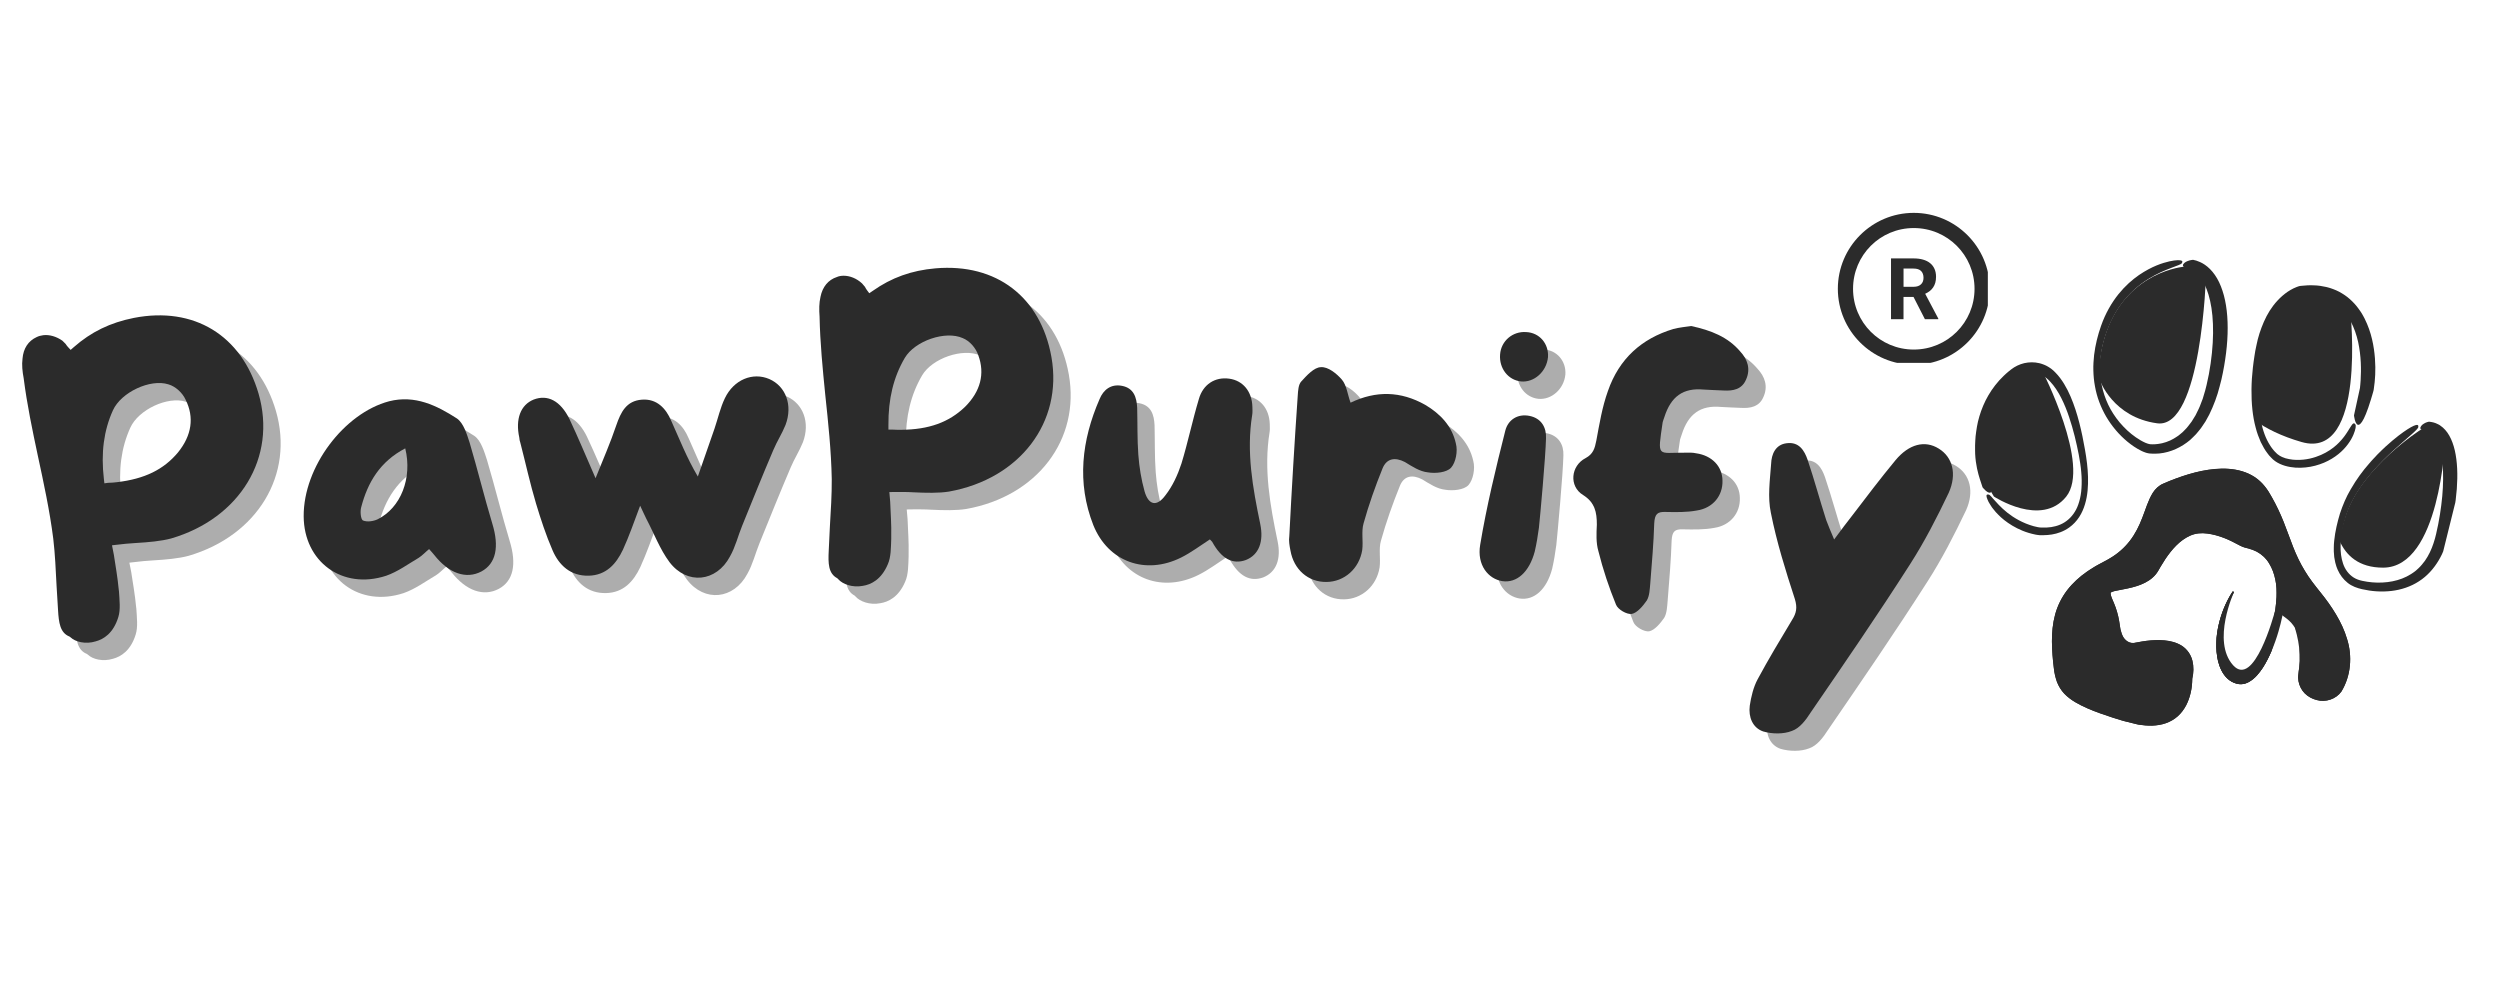 <svg version="1.0" preserveAspectRatio="xMidYMid meet" height="200" viewBox="0 0 375 150" zoomAndPan="magnify" width="500" xmlns:xlink="http://www.w3.org/1999/xlink" xmlns="http://www.w3.org/2000/svg"><defs><g></g><clipPath id="14ea7242c4"><path clip-rule="nonzero" d="M 297 55 L 311 55 L 311 77 L 297 77 Z M 297 55"></path></clipPath><clipPath id="7670943131"><path clip-rule="nonzero" d="M 304.121 31.93 L 374.73 49.449 L 357.754 117.871 L 287.145 100.355 Z M 304.121 31.93"></path></clipPath><clipPath id="63e8d9c834"><path clip-rule="nonzero" d="M 304.121 31.93 L 374.73 49.449 L 357.754 117.871 L 287.145 100.355 Z M 304.121 31.93"></path></clipPath><clipPath id="4b32d1d009"><path clip-rule="nonzero" d="M 314 39 L 331 39 L 331 64 L 314 64 Z M 314 39"></path></clipPath><clipPath id="a17c5c059e"><path clip-rule="nonzero" d="M 304.121 31.93 L 374.73 49.449 L 357.754 117.871 L 287.145 100.355 Z M 304.121 31.93"></path></clipPath><clipPath id="d86875f73e"><path clip-rule="nonzero" d="M 304.121 31.93 L 374.73 49.449 L 357.754 117.871 L 287.145 100.355 Z M 304.121 31.93"></path></clipPath><clipPath id="5fa1b23216"><path clip-rule="nonzero" d="M 337 43 L 353 43 L 353 67 L 337 67 Z M 337 43"></path></clipPath><clipPath id="2a191f356d"><path clip-rule="nonzero" d="M 304.121 31.93 L 374.73 49.449 L 357.754 117.871 L 287.145 100.355 Z M 304.121 31.93"></path></clipPath><clipPath id="9475ae6e1c"><path clip-rule="nonzero" d="M 304.121 31.93 L 374.73 49.449 L 357.754 117.871 L 287.145 100.355 Z M 304.121 31.93"></path></clipPath><clipPath id="4cd320f4d6"><path clip-rule="nonzero" d="M 350 64 L 367 64 L 367 86 L 350 86 Z M 350 64"></path></clipPath><clipPath id="6cac47f493"><path clip-rule="nonzero" d="M 304.121 31.93 L 374.73 49.449 L 357.754 117.871 L 287.145 100.355 Z M 304.121 31.93"></path></clipPath><clipPath id="2c8d23e938"><path clip-rule="nonzero" d="M 304.121 31.93 L 374.73 49.449 L 357.754 117.871 L 287.145 100.355 Z M 304.121 31.93"></path></clipPath><clipPath id="49a0651c34"><path clip-rule="nonzero" d="M 296 54 L 314 54 L 314 81 L 296 81 Z M 296 54"></path></clipPath><clipPath id="5ae825b2f4"><path clip-rule="nonzero" d="M 304.121 31.93 L 374.73 49.449 L 357.754 117.871 L 287.145 100.355 Z M 304.121 31.93"></path></clipPath><clipPath id="92814f31aa"><path clip-rule="nonzero" d="M 304.121 31.93 L 374.73 49.449 L 357.754 117.871 L 287.145 100.355 Z M 304.121 31.93"></path></clipPath><clipPath id="ef41201b5c"><path clip-rule="nonzero" d="M 313 38 L 335 38 L 335 69 L 313 69 Z M 313 38"></path></clipPath><clipPath id="7f99bff8a4"><path clip-rule="nonzero" d="M 304.121 31.93 L 374.73 49.449 L 357.754 117.871 L 287.145 100.355 Z M 304.121 31.93"></path></clipPath><clipPath id="c13513452e"><path clip-rule="nonzero" d="M 304.121 31.93 L 374.73 49.449 L 357.754 117.871 L 287.145 100.355 Z M 304.121 31.93"></path></clipPath><clipPath id="731d8cac94"><path clip-rule="nonzero" d="M 337 42 L 357 42 L 357 71 L 337 71 Z M 337 42"></path></clipPath><clipPath id="67167561de"><path clip-rule="nonzero" d="M 304.121 31.93 L 374.73 49.449 L 357.754 117.871 L 287.145 100.355 Z M 304.121 31.93"></path></clipPath><clipPath id="60f3ea2151"><path clip-rule="nonzero" d="M 304.121 31.93 L 374.73 49.449 L 357.754 117.871 L 287.145 100.355 Z M 304.121 31.93"></path></clipPath><clipPath id="d784d6f8f4"><path clip-rule="nonzero" d="M 350 63 L 369 63 L 369 89 L 350 89 Z M 350 63"></path></clipPath><clipPath id="101650be3f"><path clip-rule="nonzero" d="M 304.121 31.93 L 374.73 49.449 L 357.754 117.871 L 287.145 100.355 Z M 304.121 31.93"></path></clipPath><clipPath id="53003508f4"><path clip-rule="nonzero" d="M 304.121 31.93 L 374.73 49.449 L 357.754 117.871 L 287.145 100.355 Z M 304.121 31.93"></path></clipPath><clipPath id="73fe482e9b"><path clip-rule="nonzero" d="M 307 70 L 353 70 L 353 109 L 307 109 Z M 307 70"></path></clipPath><clipPath id="ea08325c77"><path clip-rule="nonzero" d="M 304.121 31.93 L 374.73 49.449 L 357.754 117.871 L 287.145 100.355 Z M 304.121 31.93"></path></clipPath><clipPath id="5fd514acc4"><path clip-rule="nonzero" d="M 304.121 31.93 L 374.73 49.449 L 357.754 117.871 L 287.145 100.355 Z M 304.121 31.93"></path></clipPath><clipPath id="5dd865e85d"><path clip-rule="nonzero" d="M 332 88 L 342 88 L 342 103 L 332 103 Z M 332 88"></path></clipPath><clipPath id="4026ed2ca7"><path clip-rule="nonzero" d="M 304.121 31.93 L 374.73 49.449 L 357.754 117.871 L 287.145 100.355 Z M 304.121 31.93"></path></clipPath><clipPath id="faa2e81aa5"><path clip-rule="nonzero" d="M 304.121 31.93 L 374.73 49.449 L 357.754 117.871 L 287.145 100.355 Z M 304.121 31.93"></path></clipPath><clipPath id="d3f72cfef3"><path clip-rule="nonzero" d="M 275.676 31.93 L 298.176 31.93 L 298.176 54.43 L 275.676 54.43 Z M 275.676 31.93"></path></clipPath></defs><g clip-path="url(#14ea7242c4)"><g clip-path="url(#7670943131)"><g clip-path="url(#63e8d9c834)"><path fill-rule="nonzero" fill-opacity="1" d="M 309.93 74.496 C 313.668 69.836 306.305 55.555 306.305 55.555 L 306.449 55.414 C 305.074 54.805 303.434 54.988 302.18 55.953 C 299.984 57.641 296.848 61.227 297.16 67.824 C 297.16 67.832 297.164 67.84 297.164 67.852 C 297.227 69.164 297.508 70.461 297.945 71.699 L 298.703 73.84 C 298.824 74.062 298.953 74.277 299.086 74.48 C 299.086 74.48 306.191 79.156 309.93 74.496 Z M 309.93 74.496" fill="#2b2b2b"></path></g></g></g><g clip-path="url(#4b32d1d009)"><g clip-path="url(#a17c5c059e)"><g clip-path="url(#d86875f73e)"><path fill-rule="nonzero" fill-opacity="1" d="M 314.996 57.062 C 314.996 57.062 316.926 62.598 323.582 63.496 C 330.223 64.395 330.906 41.309 330.906 41.215 C 329.98 40.25 328.816 39.816 327.477 40.016 C 326.66 40.137 318.07 41.254 315.441 51.48 C 314.91 53.543 314.812 55.398 314.996 57.062 Z M 314.996 57.062" fill="#2b2b2b"></path></g></g></g><g clip-path="url(#5fa1b23216)"><g clip-path="url(#2a191f356d)"><g clip-path="url(#9475ae6e1c)"><path fill-rule="nonzero" fill-opacity="1" d="M 345.246 66.305 C 354.984 69.098 352.559 46.727 352.551 46.652 C 351 44.68 348.629 43.508 345.156 43.844 C 345.156 43.844 340.574 44.707 338.836 52.578 C 337.922 56.719 337.785 60.266 338.25 63.086 C 339.91 64.258 342.172 65.422 345.246 66.305 Z M 345.246 66.305" fill="#2b2b2b"></path></g></g></g><g clip-path="url(#4cd320f4d6)"><g clip-path="url(#6cac47f493)"><g clip-path="url(#2c8d23e938)"><path fill-rule="nonzero" fill-opacity="1" d="M 357.477 85.148 C 365.98 85.125 366.758 66.215 366.758 66.215 C 365.992 64.648 364.781 63.926 363.117 64.457 C 363.117 64.457 354.332 70.016 351.895 77.219 C 351.379 78.742 351.086 80.047 350.957 81.168 C 351.906 83.281 353.781 85.156 357.477 85.148 Z M 357.477 85.148" fill="#2b2b2b"></path></g></g></g><g clip-path="url(#49a0651c34)"><g clip-path="url(#5ae825b2f4)"><g clip-path="url(#92814f31aa)"><path fill-rule="nonzero" fill-opacity="1" d="M 310.383 79.125 C 310.973 78.703 311.48 78.164 311.875 77.559 C 312.27 76.957 312.551 76.297 312.75 75.629 C 313.156 74.285 313.234 72.902 313.203 71.535 C 313.168 70.172 312.984 68.801 312.75 67.465 C 312.516 66.125 312.246 64.777 311.902 63.438 C 311.555 62.098 311.141 60.77 310.586 59.48 C 310.312 58.836 309.992 58.203 309.621 57.594 C 309.254 56.988 308.824 56.402 308.312 55.883 C 308.18 55.754 308.062 55.625 307.906 55.5 L 307.684 55.316 L 307.445 55.152 C 307.289 55.039 307.117 54.957 306.949 54.859 C 306.777 54.785 306.605 54.691 306.422 54.637 C 306.062 54.496 305.688 54.426 305.312 54.375 C 304.934 54.336 304.559 54.332 304.188 54.379 C 303.441 54.461 302.73 54.727 302.109 55.109 C 301.961 55.211 301.801 55.316 301.668 55.418 C 301.543 55.52 301.414 55.621 301.285 55.723 C 301.039 55.934 300.789 56.145 300.562 56.371 C 299.629 57.258 298.863 58.262 298.258 59.297 C 297.652 60.336 297.215 61.41 296.906 62.453 C 296.586 63.496 296.449 64.516 296.336 65.461 C 296.312 65.934 296.262 66.391 296.262 66.828 C 296.266 67.27 296.254 67.684 296.273 68.09 C 296.355 69.734 296.707 71.004 296.973 71.852 C 297.238 72.656 297.383 73.098 297.383 73.098 C 297.383 73.098 298.086 74 298.516 73.902 C 298.734 73.855 298.879 73.555 298.84 72.77 C 298.82 72.379 298.746 71.848 298.625 71.203 C 298.52 70.566 298.395 69.789 298.336 68.84 C 298.285 66.98 298.219 63.848 299.684 60.781 C 300.051 60.02 300.512 59.266 301.07 58.555 C 301.207 58.375 301.359 58.203 301.512 58.031 C 301.66 57.855 301.824 57.695 301.984 57.523 C 302.148 57.363 302.32 57.199 302.496 57.043 L 302.762 56.812 C 302.852 56.734 302.922 56.688 303.004 56.621 C 303.641 56.152 304.477 55.922 305.301 56.02 C 305.711 56.066 306.117 56.191 306.488 56.395 L 306.762 56.559 L 307.016 56.754 L 307.281 56.988 L 307.531 57.246 C 308.188 57.945 308.738 58.805 309.195 59.711 C 309.652 60.621 310.039 61.578 310.359 62.539 C 311.008 64.465 311.465 66.402 311.816 68.211 C 311.98 69.113 312.125 69.988 312.188 70.824 C 312.266 71.66 312.273 72.461 312.223 73.199 C 312.184 73.945 312.059 74.629 311.883 75.234 C 311.711 75.84 311.48 76.371 311.207 76.793 C 310.684 77.645 309.914 78.32 309.031 78.688 C 308.152 79.066 307.211 79.168 306.328 79.133 C 306.098 79.141 305.895 79.117 305.676 79.074 C 305.461 79.035 305.254 78.988 305.051 78.93 C 304.641 78.82 304.254 78.676 303.883 78.531 C 303.141 78.23 302.48 77.863 301.902 77.484 C 300.742 76.715 299.93 75.875 299.371 75.25 C 299.23 75.09 299.105 74.949 298.984 74.824 C 298.875 74.695 298.781 74.582 298.691 74.488 C 298.52 74.301 298.387 74.195 298.297 74.184 C 298.117 74.16 297.969 74.16 297.969 74.371 C 297.969 74.48 298.008 74.637 298.102 74.875 C 298.148 74.992 298.207 75.133 298.285 75.289 C 298.375 75.441 298.477 75.617 298.605 75.812 C 298.668 75.91 298.738 76.016 298.809 76.125 C 298.891 76.23 298.98 76.34 299.07 76.453 C 299.164 76.57 299.266 76.691 299.371 76.82 C 299.48 76.945 299.605 77.066 299.734 77.199 C 300.246 77.73 300.938 78.301 301.844 78.844 C 302.758 79.387 303.871 79.898 305.324 80.191 C 305.516 80.223 305.699 80.258 305.945 80.277 C 306.137 80.277 306.332 80.277 306.535 80.277 C 306.918 80.273 307.34 80.246 307.766 80.176 C 308.625 80.039 309.551 79.723 310.383 79.125 Z M 310.383 79.125" fill="#2b2b2b"></path></g></g></g><g clip-path="url(#ef41201b5c)"><g clip-path="url(#7f99bff8a4)"><g clip-path="url(#c13513452e)"><path fill-rule="nonzero" fill-opacity="1" d="M 315.148 48.906 C 314.668 50.273 314.305 51.715 314.117 53.242 C 314.039 54.008 313.977 54.785 314.004 55.574 C 314.004 55.965 314.047 56.363 314.074 56.758 C 314.125 57.156 314.16 57.555 314.246 57.949 C 314.523 59.535 315.109 61.09 315.934 62.508 C 316.77 63.922 317.844 65.203 319.121 66.258 C 319.766 66.785 320.449 67.262 321.238 67.645 C 321.438 67.738 321.645 67.828 321.879 67.902 L 322.059 67.953 C 322.121 67.973 322.195 67.984 322.27 67.996 L 322.371 68.016 L 322.453 68.023 L 322.621 68.035 C 322.84 68.059 323.059 68.051 323.273 68.055 C 323.492 68.051 323.707 68.031 323.922 68.02 C 325.641 67.844 327.246 67.07 328.508 66.004 C 328.805 65.715 329.113 65.441 329.391 65.141 C 329.648 64.828 329.922 64.527 330.16 64.203 C 330.383 63.871 330.605 63.543 330.824 63.215 C 331.012 62.871 331.199 62.531 331.387 62.188 C 332.062 60.805 332.59 59.391 332.938 57.992 C 333.027 57.645 333.117 57.297 333.207 56.953 C 333.281 56.609 333.355 56.27 333.426 55.934 C 333.492 55.594 333.555 55.258 333.617 54.922 C 333.672 54.586 333.727 54.254 333.777 53.926 C 333.977 52.605 334.098 51.328 334.137 50.105 C 334.215 47.664 333.98 45.438 333.375 43.617 C 333.078 42.707 332.695 41.898 332.23 41.238 C 331.77 40.57 331.234 40.059 330.73 39.715 C 330.227 39.367 329.758 39.199 329.453 39.094 C 329.297 39.047 329.172 39.023 329.094 39.004 C 329.012 38.984 328.969 38.973 328.969 38.973 C 328.969 38.973 328.945 38.977 328.898 38.977 C 328.855 38.984 328.789 38.992 328.711 39.004 C 328.559 39.031 328.355 39.066 328.16 39.152 C 328.062 39.191 327.969 39.23 327.879 39.277 C 327.793 39.328 327.715 39.387 327.652 39.445 C 327.52 39.559 327.441 39.684 327.441 39.801 C 327.445 39.918 327.527 40.031 327.703 40.137 C 327.793 40.195 327.906 40.234 328.043 40.305 C 328.109 40.336 328.184 40.367 328.266 40.395 C 328.344 40.426 328.426 40.473 328.516 40.512 C 328.875 40.68 329.309 40.91 329.754 41.348 C 330.188 41.785 330.645 42.434 331.008 43.41 C 331.379 44.371 331.711 45.711 331.859 47.34 C 332.012 48.969 332 50.871 331.789 52.938 C 331.691 53.965 331.531 55.035 331.332 56.129 C 331.117 57.215 330.887 58.312 330.535 59.391 L 330.414 59.801 L 330.262 60.195 C 330.16 60.457 330.059 60.723 329.957 60.988 C 329.906 61.125 329.848 61.25 329.781 61.379 L 329.594 61.758 L 329.406 62.141 C 329.375 62.207 329.344 62.27 329.309 62.332 L 329.195 62.512 C 329.047 62.75 328.902 62.992 328.75 63.234 C 328.59 63.465 328.41 63.676 328.242 63.902 C 328.082 64.141 327.875 64.32 327.684 64.527 C 327.586 64.625 327.496 64.734 327.391 64.824 L 327.074 65.09 C 326.965 65.172 326.863 65.273 326.75 65.352 L 326.406 65.578 C 326.184 65.742 325.934 65.859 325.688 65.988 C 325.629 66.02 325.566 66.051 325.504 66.082 L 325.312 66.156 L 324.93 66.309 C 324.797 66.348 324.664 66.383 324.535 66.422 L 324.336 66.48 L 324.133 66.52 C 323.598 66.633 323.031 66.672 322.516 66.633 C 322.348 66.617 322.078 66.531 321.836 66.43 C 321.586 66.32 321.34 66.195 321.098 66.055 C 320.129 65.492 319.242 64.77 318.488 63.965 C 317.723 63.172 317.094 62.285 316.578 61.375 C 315.566 59.547 315.113 57.605 315.02 55.895 C 314.945 54.18 315.168 52.695 315.453 51.578 C 316.02 49.328 316.965 47.27 318.184 45.617 C 319.395 43.961 320.84 42.73 322.191 41.883 C 323.547 41.031 324.785 40.527 325.688 40.184 C 326.59 39.84 327.168 39.652 327.273 39.484 C 327.367 39.316 327.422 39.172 327.207 39.086 C 326.98 39.008 326.445 38.977 325.414 39.203 C 324.398 39.441 322.832 39.91 320.844 41.258 C 320.352 41.598 319.844 42 319.324 42.469 C 318.805 42.941 318.285 43.492 317.777 44.117 C 316.773 45.371 315.82 46.969 315.148 48.906 Z M 315.148 48.906" fill="#2b2b2b"></path></g></g></g><g clip-path="url(#731d8cac94)"><g clip-path="url(#67167561de)"><g clip-path="url(#60f3ea2151)"><path fill-rule="nonzero" fill-opacity="1" d="M 342.309 68.547 C 342.078 68.438 341.852 68.312 341.668 68.16 C 341.574 68.098 341.469 67.98 341.367 67.879 C 341.27 67.773 341.152 67.688 341.066 67.562 C 340.973 67.445 340.879 67.332 340.789 67.215 C 340.691 67.098 340.617 66.961 340.531 66.836 C 340.352 66.586 340.215 66.297 340.062 66.016 C 339.496 64.867 339.16 63.527 338.969 62.141 C 338.785 60.75 338.758 59.301 338.84 57.836 C 338.922 56.375 339.137 54.898 339.426 53.438 C 339.555 52.695 339.746 51.996 339.934 51.285 L 340.277 50.25 C 340.41 49.914 340.555 49.586 340.688 49.25 C 341.273 47.938 342.086 46.758 343.09 45.848 C 343.598 45.402 344.156 45.023 344.738 44.766 C 344.883 44.707 345.027 44.648 345.164 44.605 L 345.242 44.586 C 345.262 44.582 345.273 44.578 345.301 44.578 L 345.539 44.566 C 345.707 44.555 345.875 44.539 346.047 44.539 L 346.547 44.543 C 347.211 44.57 347.859 44.652 348.469 44.816 C 349.078 44.992 349.648 45.234 350.164 45.555 C 351.203 46.18 351.98 47.117 352.551 48.117 C 353.117 49.133 353.477 50.227 353.719 51.289 C 354.18 53.426 354.195 55.426 354.094 57.07 C 354.078 57.273 354.062 57.477 354.047 57.672 C 354.031 57.852 354.012 58.023 353.996 58.195 C 353.918 58.551 353.848 58.883 353.777 59.195 C 353.633 59.852 353.512 60.418 353.41 60.879 C 353.207 61.797 353.098 62.301 353.098 62.301 C 353.098 62.301 353.227 63.566 353.664 63.711 C 353.883 63.785 354.18 63.578 354.574 62.793 C 354.77 62.402 354.992 61.863 355.242 61.145 C 355.367 60.785 355.5 60.383 355.637 59.926 C 355.707 59.699 355.777 59.461 355.852 59.207 C 355.887 59.078 355.926 58.949 355.965 58.816 C 355.984 58.75 356 58.684 356.02 58.613 C 356.059 58.488 356.07 58.332 356.078 58.281 C 356.262 57.09 356.379 55.551 356.242 53.754 C 356.172 52.855 356.043 51.895 355.809 50.895 C 355.574 49.887 355.219 48.84 354.699 47.801 C 354.574 47.539 354.418 47.285 354.273 47.023 C 354.105 46.777 353.953 46.516 353.758 46.273 C 353.402 45.773 352.965 45.309 352.488 44.879 C 352.012 44.445 351.457 44.082 350.879 43.766 C 350.293 43.461 349.664 43.234 349.027 43.066 C 348.387 42.922 347.734 42.812 347.086 42.801 C 346.43 42.766 345.805 42.809 345.148 42.879 C 345.094 42.887 345.031 42.887 344.969 42.902 C 344.902 42.918 344.844 42.934 344.777 42.953 C 344.672 42.984 344.598 43.016 344.508 43.047 C 344.336 43.109 344.18 43.188 344.02 43.258 C 343.867 43.34 343.711 43.414 343.562 43.504 L 343.133 43.773 C 342.578 44.156 342.078 44.598 341.633 45.078 C 340.738 46.035 340.07 47.145 339.574 48.285 C 339.078 49.43 338.699 50.594 338.473 51.758 C 338.414 52.051 338.34 52.34 338.293 52.625 C 338.25 52.91 338.199 53.195 338.156 53.48 C 338.055 54.047 338.004 54.613 337.93 55.168 C 337.867 55.723 337.824 56.277 337.781 56.816 C 337.77 57.09 337.754 57.359 337.742 57.629 C 337.727 57.895 337.719 58.156 337.723 58.422 C 337.703 60.52 337.898 62.461 338.34 64.098 C 338.539 64.922 338.832 65.652 339.113 66.312 C 339.434 66.953 339.746 67.52 340.098 67.965 L 340.355 68.305 L 340.645 68.613 C 340.832 68.82 341.039 69.016 341.27 69.172 C 341.723 69.496 342.234 69.715 342.754 69.871 C 343.789 70.172 344.855 70.223 345.848 70.113 C 346.844 70.016 347.77 69.75 348.598 69.406 C 349.422 69.055 350.148 68.609 350.746 68.125 C 351.348 67.645 351.828 67.121 352.195 66.621 C 352.387 66.375 352.531 66.121 352.676 65.891 C 352.797 65.648 352.926 65.438 353.008 65.223 C 353.191 64.809 353.281 64.453 353.336 64.195 C 353.375 63.93 353.371 63.758 353.32 63.68 C 353.219 63.527 353.113 63.43 352.945 63.555 C 352.863 63.617 352.762 63.738 352.645 63.938 C 352.508 64.125 352.363 64.398 352.137 64.742 C 352.035 64.922 351.891 65.102 351.75 65.316 C 351.594 65.523 351.426 65.754 351.211 65.992 C 350.797 66.469 350.246 67.012 349.477 67.516 C 348.711 68.027 347.715 68.508 346.473 68.789 C 345.855 68.926 345.176 69.004 344.457 68.984 C 344.102 68.977 343.734 68.941 343.371 68.867 C 343.008 68.805 342.645 68.703 342.309 68.547 Z M 342.309 68.547" fill="#2b2b2b"></path></g></g></g><g clip-path="url(#d784d6f8f4)"><g clip-path="url(#101650be3f)"><g clip-path="url(#53003508f4)"><path fill-rule="nonzero" fill-opacity="1" d="M 352.594 73.418 C 351.938 74.512 351.418 75.758 350.988 77.051 C 350.605 78.328 350.281 79.668 350.133 81.082 L 350.086 81.617 C 350.07 81.797 350.078 81.98 350.07 82.16 C 350.07 82.344 350.066 82.523 350.07 82.707 L 350.113 83.266 L 350.133 83.543 L 350.184 83.824 C 350.219 84.012 350.242 84.199 350.289 84.383 L 350.449 84.941 C 350.504 85.129 350.594 85.312 350.664 85.492 C 350.988 86.219 351.484 86.902 352.133 87.414 C 352.77 87.941 353.613 88.227 354.309 88.379 C 355.75 88.711 357.227 88.812 358.699 88.645 C 360.16 88.477 361.617 88 362.855 87.188 C 364.105 86.387 365.09 85.258 365.801 84.055 C 366.523 82.855 366.969 81.547 367.297 80.316 C 367.949 77.867 368.359 75.512 368.52 73.352 C 368.68 71.191 368.602 69.227 368.223 67.57 C 368.031 66.746 367.762 65.992 367.398 65.352 C 367.039 64.707 366.562 64.184 366.066 63.852 C 366.004 63.809 365.941 63.77 365.887 63.73 C 365.824 63.695 365.758 63.664 365.699 63.633 C 365.578 63.578 365.469 63.516 365.355 63.477 C 365.133 63.406 364.945 63.332 364.785 63.316 C 364.629 63.293 364.508 63.273 364.43 63.262 C 364.352 63.254 364.312 63.258 364.312 63.258 C 364.312 63.258 364.215 63.277 364.074 63.32 C 363.93 63.355 363.758 63.441 363.594 63.539 C 363.426 63.629 363.281 63.762 363.184 63.891 C 363.086 64.02 363.035 64.145 363.059 64.254 C 363.078 64.367 363.172 64.461 363.344 64.539 C 363.516 64.613 363.773 64.676 364.098 64.781 C 364.426 64.883 364.789 65.059 365.113 65.414 C 365.441 65.762 365.758 66.355 365.996 67.234 C 366.48 68.984 366.668 72.117 366.191 75.773 C 366.078 76.688 365.926 77.637 365.738 78.605 C 365.637 79.09 365.535 79.582 365.422 80.074 C 365.367 80.328 365.301 80.547 365.242 80.789 C 365.184 81.027 365.105 81.258 365.027 81.488 C 364.723 82.414 364.305 83.309 363.746 84.109 C 363.457 84.496 363.152 84.883 362.797 85.215 C 362.629 85.391 362.43 85.535 362.25 85.699 C 362.047 85.84 361.859 85.992 361.645 86.117 C 359.98 87.18 357.848 87.523 355.836 87.352 C 355.332 87.309 354.832 87.234 354.352 87.129 C 353.863 87.023 353.449 86.879 353.062 86.637 C 352.293 86.16 351.738 85.383 351.457 84.531 C 351.168 83.68 351.07 82.781 351.09 81.934 C 351.078 81.719 351.113 81.508 351.121 81.301 C 351.141 81.094 351.145 80.887 351.176 80.688 C 351.238 80.285 351.281 79.891 351.363 79.52 C 351.445 79.148 351.516 78.785 351.602 78.441 C 351.699 78.102 351.793 77.773 351.883 77.461 C 351.906 77.383 351.926 77.309 351.949 77.23 C 351.977 77.156 352.004 77.086 352.031 77.016 C 352.086 76.871 352.141 76.73 352.191 76.594 C 352.301 76.324 352.391 76.062 352.5 75.828 C 353.371 73.957 354.543 72.34 355.719 70.953 C 356.895 69.566 358.09 68.41 359.137 67.457 C 361.23 65.551 362.715 64.422 362.742 64.059 C 362.758 63.875 362.754 63.723 362.527 63.734 C 362.312 63.746 361.891 63.906 361.141 64.383 C 360.395 64.867 359.301 65.652 357.816 67.008 C 357.445 67.344 357.062 67.734 356.641 68.145 C 356.438 68.363 356.23 68.586 356.012 68.816 C 355.906 68.934 355.793 69.055 355.684 69.172 C 355.574 69.297 355.465 69.426 355.352 69.559 C 354.441 70.59 353.492 71.852 352.594 73.418 Z M 352.594 73.418" fill="#2b2b2b"></path></g></g></g><g clip-path="url(#73fe482e9b)"><g clip-path="url(#ea08325c77)"><g clip-path="url(#5fd514acc4)"><path fill-rule="nonzero" fill-opacity="1" d="M 351.211 103.73 C 350.398 104.871 348.844 105.387 347.504 105.004 C 346.836 104.836 346.207 104.496 345.715 104.008 C 345.223 103.512 344.902 102.867 344.773 102.184 L 344.719 101.664 C 344.707 101.492 344.742 101.316 344.754 101.145 C 344.77 100.797 344.844 100.484 344.883 100.152 C 344.961 99.492 344.984 98.828 344.953 98.156 C 344.934 97.703 344.941 97.238 344.949 96.762 C 344.957 95.855 344.715 94.984 344.273 94.23 C 343.953 93.676 343.516 93.18 342.988 92.781 L 342.367 92.316 L 342.02 92.051 C 341.727 93.066 341.133 96.691 340.715 97.664 C 340.699 97.695 340.688 97.73 340.672 97.762 C 340.316 98.578 339.918 99.379 339.418 100.156 C 338.883 100.941 338.297 101.746 337.305 102.301 C 337.051 102.434 336.773 102.547 336.461 102.594 C 336.164 102.645 335.816 102.625 335.539 102.551 C 334.996 102.422 334.488 102.129 334.098 101.762 C 333.32 101.016 332.945 100.062 332.707 99.152 C 332.492 98.223 332.426 97.289 332.453 96.371 C 332.469 95.449 332.609 94.539 332.816 93.652 C 333.199 92.012 333.836 90.441 334.707 89.02 C 334.773 88.906 334.844 88.793 334.914 88.68 L 335.105 88.793 C 334.219 90.32 333.59 92.004 333.27 93.738 C 332.945 95.465 332.883 97.277 333.336 98.977 C 333.574 99.812 333.949 100.637 334.594 101.211 C 335.219 101.777 336.164 102.059 336.898 101.582 C 337.633 101.152 338.172 100.418 338.629 99.672 C 339.086 98.93 339.457 98.121 339.781 97.297 C 340.078 96.52 340.344 95.723 340.57 94.926 C 340.82 94.02 341.023 93.105 341.184 92.184 C 341.215 91.98 341.246 91.773 341.273 91.566 C 341.371 90.895 341.441 90.223 341.473 89.551 C 341.5 88.672 341.488 87.781 341.297 86.934 C 341.125 86.07 340.824 85.238 340.367 84.5 C 339.926 83.754 339.27 83.145 338.512 82.738 C 338.129 82.539 337.715 82.391 337.297 82.273 L 336.652 82.105 C 336.422 82.035 336.211 81.934 336.008 81.836 C 335.215 81.418 334.441 81 333.621 80.688 C 332.805 80.375 331.949 80.133 331.082 80.023 C 330.215 79.902 329.344 79.98 328.547 80.328 C 326.953 81.031 325.762 82.422 324.785 83.875 C 324.539 84.242 324.309 84.617 324.086 84.996 C 323.867 85.371 323.66 85.785 323.363 86.148 C 322.766 86.867 321.953 87.359 321.113 87.688 C 320.266 88.023 319.383 88.223 318.508 88.387 C 318.07 88.477 317.629 88.547 317.207 88.645 C 317.008 88.699 316.781 88.758 316.648 88.848 L 316.605 88.879 C 316.605 88.895 316.605 88.898 316.594 88.902 C 316.594 88.91 316.594 88.914 316.586 88.918 L 316.59 88.992 C 316.59 89.082 316.602 89.176 316.629 89.277 C 316.734 89.668 316.938 90.082 317.105 90.492 C 317.281 90.906 317.43 91.336 317.555 91.77 C 317.68 92.203 317.789 92.645 317.863 93.09 C 317.945 93.527 317.992 93.98 318.07 94.402 C 318.168 94.816 318.297 95.227 318.508 95.582 C 318.727 95.934 319.043 96.211 319.418 96.355 C 319.598 96.418 319.797 96.453 319.996 96.441 C 320.047 96.445 320.098 96.438 320.133 96.43 L 320.301 96.398 L 320.629 96.34 C 321.066 96.246 321.512 96.188 321.961 96.121 C 322.848 96.016 323.754 95.969 324.66 96.051 C 325.562 96.129 326.48 96.359 327.277 96.859 C 328.066 97.371 328.645 98.195 328.859 99.102 C 329.078 99.996 329.051 100.91 328.84 101.805 C 328.832 103.188 328.555 104.543 327.93 105.773 C 327.605 106.387 327.188 106.957 326.668 107.426 C 326.145 107.891 325.527 108.246 324.871 108.473 C 324.215 108.707 323.523 108.805 322.836 108.836 C 322.152 108.852 321.461 108.793 320.793 108.688 C 319.438 108.477 318.164 108.016 316.883 107.625 C 315.602 107.199 314.324 106.777 313.086 106.227 C 311.855 105.68 310.609 105.047 309.637 104.035 C 309.16 103.523 308.789 102.914 308.539 102.266 C 308.312 101.609 308.152 100.938 308.082 100.262 C 307.91 98.918 307.805 97.586 307.789 96.223 C 307.785 94.875 307.906 93.504 308.266 92.188 C 308.621 90.867 309.238 89.617 310.07 88.531 C 310.906 87.445 311.93 86.516 313.043 85.746 C 313.316 85.543 313.613 85.383 313.895 85.191 C 314.18 85.016 314.469 84.828 314.766 84.68 L 315.664 84.199 C 315.953 84.039 316.254 83.895 316.527 83.715 C 317.664 83.047 318.668 82.164 319.473 81.125 C 320.289 80.074 320.875 78.883 321.352 77.641 C 321.848 76.406 322.191 75.094 322.93 73.902 C 323.297 73.328 323.844 72.801 324.5 72.535 C 325.113 72.262 325.738 72.008 326.371 71.777 C 327.633 71.309 328.93 70.91 330.254 70.637 C 331.578 70.375 332.938 70.219 334.297 70.32 C 335.652 70.418 337.02 70.777 338.176 71.535 C 338.754 71.918 339.266 72.383 339.695 72.918 C 339.922 73.18 340.102 73.469 340.293 73.75 L 340.805 74.625 C 341.465 75.797 342.043 77.023 342.543 78.273 C 343.047 79.523 343.477 80.793 343.969 82.039 C 344.453 83.277 345.027 84.484 345.727 85.625 C 346.406 86.77 347.238 87.812 348.078 88.859 C 348.922 89.902 349.715 91 350.406 92.164 C 351.094 93.32 351.68 94.547 352.062 95.852 C 352.879 98.438 352.641 101.379 351.211 103.73 Z M 351.211 103.73" fill="#2b2b2b"></path><path fill-rule="nonzero" fill-opacity="1" d="M 351.211 103.73 C 350.398 104.871 348.844 105.387 347.504 105.004 C 346.836 104.836 346.207 104.496 345.715 104.008 C 345.223 103.512 344.902 102.867 344.773 102.184 L 344.719 101.664 C 344.707 101.492 344.742 101.316 344.754 101.145 C 344.77 100.797 344.844 100.484 344.883 100.152 C 344.961 99.492 344.984 98.828 344.953 98.156 C 344.898 96.828 344.641 95.512 344.258 94.234 L 344.273 94.23 L 344.473 94.172 C 344.918 95.445 345.23 96.777 345.355 98.141 C 345.41 98.824 345.418 99.516 345.367 100.211 C 345.348 100.543 345.273 100.922 345.281 101.203 C 345.281 101.355 345.254 101.504 345.266 101.648 L 345.332 102.082 C 345.461 102.656 345.746 103.164 346.152 103.566 C 346.582 103.953 347.117 104.211 347.672 104.328 C 347.816 104.344 347.949 104.395 348.09 104.391 L 348.52 104.402 L 348.926 104.336 C 349.066 104.32 349.184 104.254 349.316 104.219 C 349.812 104.02 350.254 103.695 350.547 103.234 C 350.637 103.148 350.672 102.996 350.742 102.883 C 350.801 102.754 350.867 102.652 350.922 102.492 C 351.02 102.195 351.133 101.906 351.215 101.602 C 351.285 101.301 351.375 101 351.418 100.695 L 351.488 100.242 L 351.523 99.785 C 351.625 98.562 351.426 97.336 351.027 96.16 C 350.637 94.984 350.047 93.863 349.367 92.789 C 348.688 91.707 347.91 90.672 347.066 89.688 L 346.414 88.91 C 346.191 88.637 345.957 88.375 345.758 88.094 L 345.125 87.242 L 344.531 86.359 C 343.762 85.164 343.117 83.883 342.582 82.594 C 342.039 81.316 341.578 80.059 341.078 78.871 C 340.574 77.676 340.016 76.543 339.371 75.449 L 338.871 74.637 C 338.715 74.414 338.57 74.188 338.391 73.996 C 338.059 73.602 337.672 73.262 337.242 72.996 C 336.379 72.453 335.32 72.184 334.18 72.129 C 333.043 72.066 331.836 72.219 330.637 72.48 C 329.441 72.754 328.242 73.125 327.055 73.578 C 326.465 73.812 325.883 74.059 325.293 74.32 C 325.203 74.363 325.203 74.375 325.168 74.395 C 325.141 74.406 325.105 74.418 325.086 74.441 C 325.031 74.473 324.977 74.52 324.922 74.566 C 324.824 74.672 324.707 74.797 324.598 74.992 C 324.125 75.738 323.734 77.062 323.242 78.379 C 322.738 79.707 322.078 81.133 321.117 82.383 C 320.16 83.641 318.945 84.727 317.625 85.527 C 317.297 85.734 316.957 85.906 316.617 86.098 L 315.812 86.547 C 315.535 86.688 315.285 86.848 315.031 87.012 C 314.781 87.184 314.508 87.32 314.277 87.508 C 313.301 88.188 312.461 88.977 311.797 89.848 C 311.133 90.723 310.656 91.695 310.367 92.77 C 310.082 93.84 309.977 95.008 309.984 96.223 C 309.996 96.836 310.027 97.449 310.078 98.09 C 310.137 98.742 310.188 99.391 310.273 99.969 C 310.34 100.578 310.48 101.059 310.621 101.496 C 310.789 101.895 310.98 102.215 311.266 102.523 C 311.848 103.137 312.883 103.699 313.988 104.195 C 315.105 104.688 316.348 105.113 317.574 105.531 L 319.457 106.121 L 320.312 106.359 C 320.594 106.41 320.883 106.492 321.16 106.527 C 321.719 106.625 322.258 106.672 322.777 106.66 C 323.281 106.641 323.754 106.57 324.16 106.43 C 324.984 106.148 325.57 105.621 326.02 104.789 C 326.238 104.371 326.41 103.895 326.523 103.379 C 326.582 103.121 326.625 102.859 326.656 102.594 C 326.676 102.461 326.688 102.328 326.691 102.199 L 326.699 102.008 L 326.703 101.875 L 326.703 101.59 L 326.777 101.266 L 326.809 101.125 L 326.844 100.898 C 326.859 100.754 326.875 100.598 326.875 100.457 C 326.887 100.156 326.855 99.875 326.793 99.645 C 326.668 99.172 326.484 98.898 326.129 98.641 C 325.945 98.512 325.695 98.41 325.426 98.316 C 325.133 98.234 324.824 98.16 324.469 98.129 C 323.773 98.059 322.996 98.082 322.211 98.168 C 321.812 98.219 321.41 98.27 321.004 98.348 L 320.703 98.402 L 320.551 98.434 C 320.297 98.48 320.227 98.473 320.086 98.48 C 319.609 98.496 319.168 98.418 318.734 98.266 C 317.863 97.949 317.188 97.285 316.816 96.648 C 316.43 96.012 316.258 95.395 316.129 94.82 L 316.059 94.395 L 316.008 94.031 C 315.977 93.832 315.965 93.633 315.926 93.449 C 315.863 93.066 315.777 92.695 315.68 92.336 C 315.578 91.965 315.461 91.617 315.309 91.246 L 315.062 90.637 C 314.973 90.41 314.863 90.156 314.762 89.754 C 314.738 89.664 314.715 89.543 314.695 89.418 L 314.676 89.242 L 314.668 89.023 L 314.668 88.812 C 314.691 88.566 314.762 88.297 314.863 88.082 C 314.957 87.898 315.074 87.723 315.215 87.574 C 315.312 87.48 315.406 87.391 315.512 87.312 C 315.871 87.066 316.105 87 316.285 86.934 C 316.469 86.871 316.617 86.836 316.758 86.801 C 317.309 86.676 317.73 86.613 318.16 86.539 C 319 86.391 319.762 86.23 320.434 85.98 C 321.09 85.73 321.621 85.406 321.973 85.008 C 322.055 84.906 322.129 84.805 322.199 84.695 L 322.551 84.109 C 322.797 83.711 323.055 83.309 323.324 82.906 C 323.875 82.113 324.484 81.34 325.227 80.621 C 325.961 79.906 326.844 79.242 327.902 78.801 C 328.441 78.598 329.012 78.434 329.609 78.379 L 330.047 78.344 L 330.488 78.355 C 330.801 78.355 331.027 78.406 331.289 78.43 C 332.305 78.57 333.281 78.867 334.195 79.234 C 335.102 79.602 335.973 80.098 336.699 80.5 L 336.938 80.625 C 337.004 80.656 337.02 80.668 337.078 80.684 L 337.695 80.867 C 338.18 81.012 338.699 81.203 339.191 81.477 C 340.164 82.02 341.012 82.852 341.543 83.789 C 342.086 84.715 342.41 85.703 342.59 86.672 C 342.793 87.688 342.777 88.676 342.727 89.621 C 342.66 90.543 342.535 91.449 342.363 92.332 C 342.363 92.355 342.355 92.371 342.355 92.395 C 342.191 93.176 342.004 93.945 341.777 94.707 C 341.484 95.723 341.133 96.707 340.715 97.68 C 340.699 97.711 340.688 97.746 340.672 97.777 C 340.316 98.594 339.918 99.395 339.418 100.172 C 338.883 100.957 338.297 101.762 337.305 102.316 C 337.051 102.449 336.773 102.562 336.461 102.609 C 336.164 102.66 335.816 102.641 335.539 102.566 C 334.996 102.438 334.488 102.145 334.098 101.777 C 333.32 101.031 332.945 100.078 332.707 99.168 C 332.492 98.238 332.426 97.305 332.453 96.387 C 332.469 95.465 332.609 94.555 332.816 93.668 C 333.199 92.027 333.836 90.457 334.707 89.035 C 334.773 88.922 334.844 88.809 334.914 88.695 L 335.105 88.809 C 334.219 90.336 333.594 92.02 333.27 93.754 C 332.945 95.48 332.883 97.293 333.336 98.992 C 333.574 99.828 333.949 100.652 334.594 101.227 C 335.219 101.793 336.164 102.074 336.898 101.598 C 337.633 101.168 338.172 100.434 338.629 99.688 C 339.086 98.945 339.457 98.137 339.781 97.312 C 340.078 96.535 340.344 95.738 340.57 94.941 C 340.82 94.035 341.023 93.121 341.184 92.199 C 341.215 91.996 341.246 91.789 341.273 91.582 C 341.371 90.91 341.441 90.238 341.473 89.566 C 341.5 88.688 341.488 87.797 341.297 86.949 C 341.125 86.086 340.824 85.254 340.367 84.516 C 339.926 83.77 339.27 83.16 338.512 82.754 C 338.129 82.555 337.715 82.406 337.297 82.289 L 336.652 82.121 C 336.422 82.051 336.211 81.949 336.008 81.852 C 335.215 81.434 334.441 81.016 333.621 80.703 C 332.805 80.391 331.949 80.148 331.082 80.039 C 330.215 79.918 329.344 79.996 328.547 80.344 C 326.953 81.047 325.762 82.438 324.785 83.891 C 324.539 84.258 324.309 84.633 324.086 85.012 C 323.867 85.387 323.66 85.801 323.363 86.16 C 322.766 86.883 321.953 87.375 321.113 87.703 C 320.266 88.039 319.383 88.238 318.508 88.402 C 318.07 88.492 317.629 88.562 317.207 88.66 C 317.008 88.715 316.781 88.773 316.648 88.863 L 316.605 88.895 C 316.605 88.91 316.605 88.914 316.594 88.918 C 316.594 88.926 316.594 88.93 316.586 88.934 L 316.59 89.008 C 316.59 89.098 316.602 89.191 316.629 89.293 C 316.734 89.684 316.938 90.098 317.105 90.508 C 317.281 90.922 317.43 91.352 317.555 91.785 C 317.68 92.219 317.789 92.66 317.863 93.105 C 317.945 93.543 317.992 93.996 318.07 94.418 C 318.168 94.832 318.297 95.242 318.508 95.598 C 318.727 95.949 319.043 96.227 319.418 96.371 C 319.598 96.434 319.797 96.469 319.996 96.457 C 320.047 96.461 320.098 96.453 320.133 96.445 L 320.301 96.414 L 320.629 96.355 C 321.066 96.262 321.512 96.203 321.961 96.137 C 322.848 96.031 323.754 95.984 324.66 96.066 C 325.562 96.145 326.48 96.375 327.277 96.875 C 328.066 97.387 328.645 98.211 328.859 99.117 C 329.078 100.012 329.051 100.926 328.84 101.82 C 328.832 103.203 328.555 104.559 327.93 105.789 C 327.605 106.402 327.188 106.973 326.668 107.441 C 326.145 107.906 325.527 108.262 324.871 108.488 C 324.215 108.723 323.523 108.82 322.836 108.852 C 322.152 108.867 321.461 108.809 320.793 108.703 C 319.438 108.492 318.164 108.031 316.883 107.641 C 315.602 107.215 314.324 106.793 313.086 106.242 C 311.855 105.695 310.609 105.062 309.637 104.051 C 309.16 103.539 308.789 102.93 308.539 102.281 C 308.312 101.625 308.152 100.953 308.082 100.277 C 307.91 98.934 307.805 97.602 307.789 96.238 C 307.785 94.891 307.906 93.52 308.266 92.203 C 308.621 90.883 309.242 89.633 310.07 88.547 C 310.906 87.461 311.93 86.531 313.043 85.762 C 313.316 85.559 313.613 85.398 313.895 85.207 C 314.18 85.031 314.469 84.844 314.766 84.695 L 315.664 84.215 C 315.953 84.055 316.254 83.91 316.527 83.73 C 317.664 83.062 318.668 82.18 319.473 81.141 C 320.289 80.09 320.875 78.898 321.352 77.656 C 321.848 76.422 322.191 75.109 322.93 73.918 C 323.297 73.344 323.844 72.816 324.5 72.551 C 325.113 72.277 325.738 72.023 326.371 71.793 C 327.633 71.32 328.93 70.926 330.254 70.652 C 331.578 70.391 332.938 70.234 334.297 70.336 C 335.652 70.434 337.02 70.793 338.176 71.551 C 338.754 71.934 339.266 72.398 339.695 72.934 C 339.922 73.195 340.102 73.484 340.293 73.766 L 340.805 74.641 C 341.465 75.812 342.043 77.039 342.543 78.289 C 343.047 79.539 343.477 80.809 343.969 82.055 C 344.457 83.293 345.027 84.5 345.727 85.641 C 346.406 86.785 347.238 87.828 348.078 88.875 C 348.922 89.918 349.715 91.016 350.406 92.18 C 351.094 93.336 351.68 94.562 352.062 95.867 C 352.879 98.438 352.641 101.379 351.211 103.73 Z M 351.211 103.73" fill="#2b2b2b"></path></g></g></g><g clip-path="url(#5dd865e85d)"><g clip-path="url(#4026ed2ca7)"><g clip-path="url(#faa2e81aa5)"><path fill-rule="nonzero" fill-opacity="1" d="M 340.672 97.762 C 340.316 98.578 339.918 99.379 339.418 100.156 C 338.883 100.941 338.297 101.746 337.305 102.301 C 337.051 102.434 336.773 102.547 336.461 102.594 C 336.164 102.645 335.816 102.625 335.539 102.551 C 334.996 102.422 334.488 102.129 334.098 101.762 C 333.32 101.016 332.945 100.062 332.707 99.152 C 332.492 98.223 332.426 97.289 332.453 96.371 C 332.469 95.449 332.609 94.539 332.816 93.652 C 333.199 92.012 333.836 90.441 334.707 89.02 L 335.105 88.793 C 335.105 88.793 331.715 96.152 334.961 99.781 C 338.105 103.281 341.086 92.281 341.273 91.566 C 341.277 91.543 341.281 91.531 341.281 91.531 L 341.805 92.602 C 341.812 92.605 341.285 95.07 340.672 97.762 Z M 340.672 97.762" fill="#2b2b2b"></path></g></g></g><g clip-path="url(#d3f72cfef3)"><path fill-rule="nonzero" fill-opacity="1" d="M 287.066 31.93 C 280.789 31.93 275.676 37.043 275.676 43.32 C 275.676 49.598 280.789 54.711 287.066 54.711 C 293.344 54.711 298.457 49.598 298.457 43.32 C 298.457 37.043 293.344 31.93 287.066 31.93 Z M 287.066 34.207 C 292.113 34.207 296.18 38.273 296.18 43.32 C 296.18 48.367 292.113 52.434 287.066 52.434 C 282.023 52.434 277.957 48.367 277.957 43.32 C 277.957 38.273 282.023 34.207 287.066 34.207 Z M 283.652 38.762 L 283.652 47.875 L 285.527 47.875 L 285.527 44.539 L 287.027 44.539 L 288.734 47.875 L 290.746 47.875 L 290.746 47.789 L 288.777 44.066 C 289.027 43.953 289.254 43.82 289.453 43.664 C 289.652 43.512 289.824 43.328 289.965 43.121 C 290.109 42.914 290.215 42.68 290.293 42.414 C 290.367 42.148 290.406 41.852 290.406 41.516 C 290.406 41.066 290.328 40.668 290.172 40.328 C 290.02 39.984 289.801 39.699 289.512 39.469 C 289.223 39.234 288.871 39.062 288.453 38.941 C 288.035 38.82 287.562 38.762 287.035 38.762 Z M 285.531 40.285 L 287.039 40.285 C 287.543 40.285 287.918 40.406 288.164 40.652 C 288.406 40.898 288.527 41.238 288.527 41.668 C 288.527 41.871 288.496 42.055 288.434 42.219 C 288.371 42.387 288.277 42.527 288.152 42.645 C 288.031 42.766 287.875 42.855 287.691 42.922 C 287.504 42.984 287.289 43.02 287.043 43.02 L 285.531 43.02 Z M 285.531 40.285" fill="#2b2b2b"></path></g><g fill-opacity="0.4" fill="#333333"><g transform="translate(8.657, 99.839)"><g><path d="M 32.734 -38.188 C 30.172 -46.969 23.016 -51.297 14.031 -49.547 C 10.484 -48.844 7.609 -47.438 5.031 -45.172 L 4.547 -44.75 L 4.125 -45.203 C 4 -45.359 3.859 -45.516 3.797 -45.641 C 3.578 -45.844 3.453 -46 3.312 -46.125 C 2.406 -46.766 1.359 -47.062 0.438 -46.953 C 0.078 -46.906 -0.266 -46.812 -0.547 -46.672 C -1.812 -46.094 -2.547 -44.969 -2.672 -43.438 C -2.797 -42.5 -2.688 -41.5 -2.5 -40.5 C -2 -36.562 -1.188 -32.703 -0.375 -28.875 C 0.5 -24.812 1.406 -20.641 1.938 -16.438 C 2.219 -14.094 2.312 -11.672 2.438 -9.312 C 2.516 -8.125 2.594 -6.891 2.656 -5.719 C 2.766 -3.844 2.953 -2.312 4.375 -1.75 L 4.562 -1.609 C 5.234 -0.969 6.766 -0.547 8.312 -1.031 C 9.469 -1.344 10.953 -2.219 11.703 -4.688 C 12.047 -5.781 11.875 -7.203 11.797 -8.5 L 11.734 -9.031 C 11.625 -10.312 11.266 -12.516 11.031 -14 L 10.75 -15.438 L 11.438 -15.516 C 12.375 -15.625 13.328 -15.734 14.312 -15.781 C 16.203 -15.891 18.141 -16.062 19.641 -16.469 C 29.969 -19.5 35.5 -28.656 32.734 -38.188 Z M 20.641 -29.359 C 18.5 -26.797 15.641 -25.391 11.484 -24.906 C 11.062 -24.859 10.656 -24.812 10.172 -24.812 L 9.609 -24.734 L 9.531 -25.391 C 9.078 -29.312 9.516 -32.656 10.891 -35.688 C 12.109 -38.391 16.5 -40.453 19.219 -39.578 C 20.25 -39.281 21.312 -38.344 21.797 -37.266 C 23.109 -34.625 22.719 -31.922 20.641 -29.359 Z M 20.641 -29.359"></path></g></g></g><g fill-opacity="0.4" fill="#333333"><g transform="translate(47.221, 95.407)"><g><path d="M 29.234 -14.25 C 28.031 -18.234 27.031 -22.359 25.828 -26.406 C 25.422 -27.656 24.922 -29.344 23.922 -30.031 C 20.906 -31.969 17.641 -33.594 13.75 -32.609 C 6.984 -30.812 0.891 -22.75 0.938 -15.359 C 0.969 -8.547 6.734 -4.281 13.312 -6.438 C 15.062 -7.047 16.594 -8.188 18.188 -9.125 C 18.75 -9.484 19.188 -9.984 19.75 -10.438 C 20.062 -10.062 20.312 -9.844 20.516 -9.562 C 22.703 -6.781 25.312 -5.875 27.594 -7.078 C 29.797 -8.266 30.297 -10.781 29.234 -14.25 Z M 12.031 -14.906 C 11.391 -14.609 10.469 -14.469 9.859 -14.719 C 9.484 -14.859 9.391 -16.109 9.562 -16.703 C 10.547 -20.469 12.391 -23.562 16.172 -25.547 C 17.266 -21.078 15.5 -16.625 12.031 -14.906 Z M 12.031 -14.906"></path></g></g></g><g fill-opacity="0.4" fill="#333333"><g transform="translate(79.33, 92.634)"><g><path d="M 38.672 -33.172 C 36.188 -34.234 33.359 -33.094 32.016 -30.312 C 31.312 -28.859 30.969 -27.25 30.453 -25.734 C 29.625 -23.328 28.797 -20.953 27.953 -18.547 C 26.281 -21.359 25.219 -24.125 23.953 -26.922 C 23.172 -28.766 21.797 -30.25 19.562 -30.078 C 17.203 -29.906 16.391 -28.172 15.719 -26.234 C 14.844 -23.641 13.781 -21.203 12.609 -18.297 C 11.156 -21.609 10.016 -24.375 8.703 -27.156 C 7.344 -29.922 5.422 -30.891 3.328 -30.094 C 1.359 -29.297 0.562 -27.172 1.172 -24.375 C 1.172 -24.141 1.25 -23.844 1.328 -23.609 C 2.109 -20.594 2.781 -17.5 3.688 -14.469 C 4.391 -12.141 5.172 -9.75 6.156 -7.484 C 7.125 -5.234 8.859 -3.609 11.578 -3.672 C 14.172 -3.734 15.688 -5.391 16.719 -7.578 C 17.625 -9.562 18.359 -11.656 19.297 -14.172 C 19.75 -13.266 19.969 -12.672 20.219 -12.219 C 21.375 -10.031 22.25 -7.656 23.703 -5.703 C 26.344 -2.234 30.75 -2.734 32.766 -6.547 C 33.594 -8 33.984 -9.672 34.609 -11.188 C 36.141 -14.969 37.672 -18.766 39.266 -22.5 C 39.812 -23.812 40.578 -24.969 41.109 -26.297 C 42.219 -29.25 41.141 -32.094 38.672 -33.172 Z M 38.672 -33.172"></path></g></g></g><g fill-opacity="0.4" fill="#333333"><g transform="translate(123.667, 90.608)"><g><path d="M 36.656 -34.438 C 35.047 -43.453 28.406 -48.531 19.266 -47.75 C 15.672 -47.438 12.672 -46.359 9.859 -44.375 L 9.328 -44.016 L 8.969 -44.5 C 8.859 -44.672 8.734 -44.844 8.688 -44.969 C 8.484 -45.188 8.375 -45.359 8.25 -45.484 C 7.422 -46.25 6.422 -46.641 5.484 -46.641 C 5.125 -46.641 4.766 -46.578 4.484 -46.453 C 3.172 -46.031 2.312 -44.969 2.016 -43.484 C 1.797 -42.547 1.797 -41.547 1.875 -40.531 C 1.953 -36.578 2.344 -32.641 2.734 -28.734 C 3.172 -24.625 3.625 -20.375 3.703 -16.141 C 3.719 -13.781 3.562 -11.359 3.422 -9 C 3.359 -7.812 3.312 -6.578 3.25 -5.406 C 3.156 -3.516 3.172 -1.984 4.531 -1.266 L 4.703 -1.094 C 5.312 -0.406 6.781 0.188 8.375 -0.125 C 9.562 -0.312 11.141 -1.031 12.125 -3.391 C 12.594 -4.453 12.578 -5.875 12.625 -7.172 L 12.625 -7.703 C 12.672 -9 12.531 -11.234 12.469 -12.719 L 12.344 -14.188 L 13.047 -14.203 C 13.984 -14.203 14.938 -14.219 15.938 -14.156 C 17.828 -14.062 19.766 -14.016 21.297 -14.266 C 31.906 -16.172 38.391 -24.656 36.656 -34.438 Z M 23.688 -26.969 C 21.281 -24.656 18.281 -23.562 14.094 -23.531 C 13.672 -23.531 13.266 -23.531 12.781 -23.562 L 12.203 -23.562 L 12.203 -24.219 C 12.172 -28.172 12.969 -31.438 14.656 -34.312 C 16.172 -36.875 20.766 -38.453 23.359 -37.281 C 24.375 -36.875 25.312 -35.828 25.688 -34.703 C 26.703 -31.938 26.016 -29.281 23.688 -26.969 Z M 23.688 -26.969"></path></g></g></g><g fill-opacity="0.4" fill="#333333"><g transform="translate(162.496, 90.361)"><g><path d="M 29.141 -9.188 C 28.016 -14.594 27.047 -19.984 27.938 -25.5 C 28.016 -25.922 27.969 -26.328 27.969 -26.734 C 27.906 -29.047 26.547 -30.672 24.5 -30.953 C 22.375 -31.25 20.562 -30.109 19.938 -27.891 C 18.969 -24.656 18.297 -21.391 17.328 -18.219 C 16.766 -16.516 16 -14.828 14.906 -13.438 C 13.625 -11.703 12.391 -11.969 11.797 -14.047 C 11.297 -15.844 11 -17.672 10.859 -19.562 C 10.688 -21.875 10.75 -24.219 10.688 -26.578 C 10.609 -28.172 10.172 -29.531 8.422 -29.875 C 6.766 -30.203 5.625 -29.297 5.047 -27.891 C 2.359 -21.719 1.609 -15.359 4.109 -8.984 C 6.344 -3.438 11.969 -1.469 17.281 -4.125 C 18.766 -4.859 20.094 -5.875 21.594 -6.844 C 21.766 -6.672 21.812 -6.609 21.938 -6.484 C 23.344 -3.906 25.031 -3.047 26.984 -3.75 C 28.953 -4.531 29.703 -6.516 29.141 -9.188 Z M 29.141 -9.188"></path></g></g></g><g fill-opacity="0.4" fill="#333333"><g transform="translate(193.379, 91.135)"><g><path d="M 27.609 -22 C 27.047 -24.578 25.312 -26.438 23.016 -27.797 C 19.328 -29.875 15.625 -29.953 11.812 -28.125 C 11.344 -29.406 11.234 -30.719 10.516 -31.578 C 9.719 -32.5 8.438 -33.531 7.375 -33.453 C 6.359 -33.453 5.234 -32.203 4.422 -31.312 C 3.984 -30.859 3.938 -29.906 3.891 -29.203 C 3.406 -22.219 2.984 -15.156 2.625 -8.125 C 2.516 -7.422 2.656 -6.641 2.797 -5.938 C 3.297 -3.094 5.453 -1.188 8.219 -1.234 C 10.875 -1.266 13.109 -3.219 13.562 -6.016 C 13.734 -7.359 13.406 -8.812 13.766 -10.031 C 14.547 -12.828 15.531 -15.609 16.609 -18.266 C 17.219 -19.766 18.469 -20 19.969 -19.219 C 21.047 -18.562 22.188 -17.797 23.422 -17.672 C 24.547 -17.484 26.219 -17.641 26.891 -18.375 C 27.594 -19.156 27.922 -20.859 27.609 -22 Z M 27.609 -22"></path></g></g></g><g fill-opacity="0.4" fill="#333333"><g transform="translate(221.837, 92.699)"><g><path d="M 12.672 -24.344 C 12.75 -26 11.953 -27.344 10.219 -27.703 C 8.406 -28.078 6.969 -27.109 6.562 -25.484 C 5.141 -19.859 3.75 -14.109 2.797 -8.375 C 2.281 -5.328 4.016 -3.25 6.109 -2.922 C 8.297 -2.594 10.172 -4.297 10.984 -7.375 C 11.25 -8.516 11.453 -9.766 11.609 -10.938 C 11.797 -12.688 12.609 -21.609 12.672 -24.344 Z M 8.922 -32.875 C 10.875 -32.688 12.75 -34.328 12.969 -36.516 C 13.109 -38.516 11.703 -40.203 9.688 -40.281 C 7.688 -40.422 5.922 -38.969 5.781 -36.906 C 5.625 -34.844 6.984 -33.078 8.922 -32.875 Z M 8.922 -32.875"></path></g></g></g><g fill-opacity="0.4" fill="#333333"><g transform="translate(234.681, 93.541)"><g><path d="M 18.906 -41.578 C 14.203 -40.156 10.797 -37.156 9.109 -32.266 C 8.25 -29.875 7.844 -27.359 7.375 -24.844 C 7.141 -23.641 6.891 -22.828 5.766 -22.219 C 3.531 -21.062 3.25 -18 5.375 -16.688 C 7.156 -15.578 7.453 -14.125 7.453 -12.234 C 7.391 -10.938 7.312 -9.516 7.688 -8.25 C 8.375 -5.5 9.266 -2.828 10.328 -0.234 C 10.609 0.5 11.969 1.266 12.688 1.156 C 13.516 1 14.391 -0.062 14.953 -0.875 C 15.359 -1.562 15.391 -2.562 15.469 -3.453 C 15.703 -6.438 15.969 -9.438 16.062 -12.438 C 16.141 -13.812 16.516 -14.188 17.75 -14.141 C 19.344 -14.109 20.953 -14.078 22.453 -14.359 C 24.875 -14.719 26.375 -16.609 26.297 -18.844 C 26.281 -21 24.688 -22.609 22.359 -22.938 C 21.828 -23.062 21.234 -23.047 20.703 -23.031 C 16.5 -23.078 16.531 -22.125 17.328 -27.609 C 17.422 -27.906 17.484 -28.125 17.578 -28.359 C 18.562 -31.469 20.406 -32.781 23.469 -32.5 C 24.453 -32.469 25.453 -32.375 26.484 -32.359 C 27.875 -32.281 29.203 -32.516 29.828 -33.984 C 30.562 -35.594 30.047 -37.047 28.953 -38.219 C 27.094 -40.406 24.562 -41.391 21.594 -42.031 C 20.812 -41.906 19.812 -41.828 18.906 -41.578 Z M 18.906 -41.578"></path></g></g></g><g fill-opacity="0.4" fill="#333333"><g transform="translate(263.211, 96.123)"><g><path d="M 30.219 -26.219 C 28.125 -27.531 25.734 -26.906 23.719 -24.484 C 21.484 -21.781 19.375 -19 17.266 -16.234 C 16.422 -15.141 15.578 -14.062 14.516 -12.594 C 14 -13.828 13.641 -14.641 13.328 -15.5 C 12.375 -18.469 11.547 -21.547 10.547 -24.516 C 10.062 -25.938 9.25 -27.281 7.391 -27.031 C 5.719 -26.828 5.109 -25.391 5.062 -23.922 C 4.891 -21.516 4.516 -18.938 5.031 -16.562 C 5.906 -12.172 7.234 -7.922 8.625 -3.656 C 9.016 -2.359 8.859 -1.562 8.188 -0.5 C 6.422 2.438 4.656 5.375 3.031 8.391 C 2.406 9.562 2.062 11 1.859 12.344 C 1.641 14.047 2.281 15.656 3.875 16.203 C 5.203 16.594 6.922 16.625 8.172 16.125 C 9.344 15.734 10.281 14.484 10.984 13.375 C 16.031 6.016 21.078 -1.328 25.891 -8.859 C 28.078 -12.266 29.938 -15.891 31.703 -19.594 C 32.969 -22.422 32.281 -24.953 30.219 -26.219 Z M 30.219 -26.219"></path></g></g></g><g fill-opacity="1" fill="#2b2b2b"><g transform="translate(6.05, 97.233)"><g><path d="M 32.734 -38.188 C 30.172 -46.969 23.016 -51.297 14.031 -49.547 C 10.484 -48.844 7.609 -47.438 5.031 -45.172 L 4.547 -44.75 L 4.125 -45.203 C 4 -45.359 3.859 -45.516 3.797 -45.641 C 3.578 -45.844 3.453 -46 3.312 -46.125 C 2.406 -46.766 1.359 -47.062 0.438 -46.953 C 0.078 -46.906 -0.266 -46.812 -0.547 -46.672 C -1.812 -46.094 -2.547 -44.969 -2.672 -43.438 C -2.797 -42.5 -2.688 -41.5 -2.5 -40.5 C -2 -36.562 -1.188 -32.703 -0.375 -28.875 C 0.5 -24.812 1.406 -20.641 1.938 -16.438 C 2.219 -14.094 2.312 -11.672 2.438 -9.312 C 2.516 -8.125 2.594 -6.891 2.656 -5.719 C 2.766 -3.844 2.953 -2.312 4.375 -1.75 L 4.562 -1.609 C 5.234 -0.969 6.766 -0.547 8.312 -1.031 C 9.469 -1.344 10.953 -2.219 11.703 -4.688 C 12.047 -5.781 11.875 -7.203 11.797 -8.5 L 11.734 -9.031 C 11.625 -10.312 11.266 -12.516 11.031 -14 L 10.75 -15.438 L 11.438 -15.516 C 12.375 -15.625 13.328 -15.734 14.312 -15.781 C 16.203 -15.891 18.141 -16.062 19.641 -16.469 C 29.969 -19.5 35.5 -28.656 32.734 -38.188 Z M 20.641 -29.359 C 18.5 -26.797 15.641 -25.391 11.484 -24.906 C 11.062 -24.859 10.656 -24.812 10.172 -24.812 L 9.609 -24.734 L 9.531 -25.391 C 9.078 -29.312 9.516 -32.656 10.891 -35.688 C 12.109 -38.391 16.5 -40.453 19.219 -39.578 C 20.25 -39.281 21.312 -38.344 21.797 -37.266 C 23.109 -34.625 22.719 -31.922 20.641 -29.359 Z M 20.641 -29.359"></path></g></g></g><g fill-opacity="1" fill="#2b2b2b"><g transform="translate(44.614, 92.8)"><g><path d="M 29.234 -14.25 C 28.031 -18.234 27.031 -22.359 25.828 -26.406 C 25.422 -27.656 24.922 -29.344 23.922 -30.031 C 20.906 -31.969 17.641 -33.594 13.75 -32.609 C 6.984 -30.812 0.891 -22.75 0.938 -15.359 C 0.969 -8.547 6.734 -4.281 13.312 -6.438 C 15.062 -7.047 16.594 -8.188 18.188 -9.125 C 18.75 -9.484 19.188 -9.984 19.75 -10.438 C 20.062 -10.062 20.312 -9.844 20.516 -9.562 C 22.703 -6.781 25.312 -5.875 27.594 -7.078 C 29.797 -8.266 30.297 -10.781 29.234 -14.25 Z M 12.031 -14.906 C 11.391 -14.609 10.469 -14.469 9.859 -14.719 C 9.484 -14.859 9.391 -16.109 9.562 -16.703 C 10.547 -20.469 12.391 -23.562 16.172 -25.547 C 17.266 -21.078 15.5 -16.625 12.031 -14.906 Z M 12.031 -14.906"></path></g></g></g><g fill-opacity="1" fill="#2b2b2b"><g transform="translate(76.724, 90.027)"><g><path d="M 38.672 -33.172 C 36.188 -34.234 33.359 -33.094 32.016 -30.312 C 31.312 -28.859 30.969 -27.25 30.453 -25.734 C 29.625 -23.328 28.797 -20.953 27.953 -18.547 C 26.281 -21.359 25.219 -24.125 23.953 -26.922 C 23.172 -28.766 21.797 -30.25 19.562 -30.078 C 17.203 -29.906 16.391 -28.172 15.719 -26.234 C 14.844 -23.641 13.781 -21.203 12.609 -18.297 C 11.156 -21.609 10.016 -24.375 8.703 -27.156 C 7.344 -29.922 5.422 -30.891 3.328 -30.094 C 1.359 -29.297 0.562 -27.172 1.172 -24.375 C 1.172 -24.141 1.25 -23.844 1.328 -23.609 C 2.109 -20.594 2.781 -17.5 3.688 -14.469 C 4.391 -12.141 5.172 -9.75 6.156 -7.484 C 7.125 -5.234 8.859 -3.609 11.578 -3.672 C 14.172 -3.734 15.688 -5.391 16.719 -7.578 C 17.625 -9.562 18.359 -11.656 19.297 -14.172 C 19.75 -13.266 19.969 -12.672 20.219 -12.219 C 21.375 -10.031 22.25 -7.656 23.703 -5.703 C 26.344 -2.234 30.75 -2.734 32.766 -6.547 C 33.594 -8 33.984 -9.672 34.609 -11.188 C 36.141 -14.969 37.672 -18.766 39.266 -22.5 C 39.812 -23.812 40.578 -24.969 41.109 -26.297 C 42.219 -29.25 41.141 -32.094 38.672 -33.172 Z M 38.672 -33.172"></path></g></g></g><g fill-opacity="1" fill="#2b2b2b"><g transform="translate(121.06, 88.001)"><g><path d="M 36.656 -34.438 C 35.047 -43.453 28.406 -48.531 19.266 -47.75 C 15.672 -47.438 12.672 -46.359 9.859 -44.375 L 9.328 -44.016 L 8.969 -44.5 C 8.859 -44.672 8.734 -44.844 8.688 -44.969 C 8.484 -45.188 8.375 -45.359 8.25 -45.484 C 7.422 -46.25 6.422 -46.641 5.484 -46.641 C 5.125 -46.641 4.766 -46.578 4.484 -46.453 C 3.172 -46.031 2.312 -44.969 2.016 -43.484 C 1.797 -42.547 1.797 -41.547 1.875 -40.531 C 1.953 -36.578 2.344 -32.641 2.734 -28.734 C 3.172 -24.625 3.625 -20.375 3.703 -16.141 C 3.719 -13.781 3.562 -11.359 3.422 -9 C 3.359 -7.812 3.312 -6.578 3.25 -5.406 C 3.156 -3.516 3.172 -1.984 4.531 -1.266 L 4.703 -1.094 C 5.312 -0.406 6.781 0.188 8.375 -0.125 C 9.562 -0.312 11.141 -1.031 12.125 -3.391 C 12.594 -4.453 12.578 -5.875 12.625 -7.172 L 12.625 -7.703 C 12.672 -9 12.531 -11.234 12.469 -12.719 L 12.344 -14.188 L 13.047 -14.203 C 13.984 -14.203 14.938 -14.219 15.938 -14.156 C 17.828 -14.062 19.766 -14.016 21.297 -14.266 C 31.906 -16.172 38.391 -24.656 36.656 -34.438 Z M 23.688 -26.969 C 21.281 -24.656 18.281 -23.562 14.094 -23.531 C 13.672 -23.531 13.266 -23.531 12.781 -23.562 L 12.203 -23.562 L 12.203 -24.219 C 12.172 -28.172 12.969 -31.438 14.656 -34.312 C 16.172 -36.875 20.766 -38.453 23.359 -37.281 C 24.375 -36.875 25.312 -35.828 25.688 -34.703 C 26.703 -31.938 26.016 -29.281 23.688 -26.969 Z M 23.688 -26.969"></path></g></g></g><g fill-opacity="1" fill="#2b2b2b"><g transform="translate(159.889, 87.754)"><g><path d="M 29.141 -9.188 C 28.016 -14.594 27.047 -19.984 27.938 -25.5 C 28.016 -25.922 27.969 -26.328 27.969 -26.734 C 27.906 -29.047 26.547 -30.672 24.5 -30.953 C 22.375 -31.25 20.562 -30.109 19.938 -27.891 C 18.969 -24.656 18.297 -21.391 17.328 -18.219 C 16.766 -16.516 16 -14.828 14.906 -13.438 C 13.625 -11.703 12.391 -11.969 11.797 -14.047 C 11.297 -15.844 11 -17.672 10.859 -19.562 C 10.688 -21.875 10.75 -24.219 10.688 -26.578 C 10.609 -28.172 10.172 -29.531 8.422 -29.875 C 6.766 -30.203 5.625 -29.297 5.047 -27.891 C 2.359 -21.719 1.609 -15.359 4.109 -8.984 C 6.344 -3.438 11.969 -1.469 17.281 -4.125 C 18.766 -4.859 20.094 -5.875 21.594 -6.844 C 21.766 -6.672 21.812 -6.609 21.938 -6.484 C 23.344 -3.906 25.031 -3.047 26.984 -3.75 C 28.953 -4.531 29.703 -6.516 29.141 -9.188 Z M 29.141 -9.188"></path></g></g></g><g fill-opacity="1" fill="#2b2b2b"><g transform="translate(190.772, 88.528)"><g><path d="M 27.609 -22 C 27.047 -24.578 25.312 -26.438 23.016 -27.797 C 19.328 -29.875 15.625 -29.953 11.812 -28.125 C 11.344 -29.406 11.234 -30.719 10.516 -31.578 C 9.719 -32.5 8.438 -33.531 7.375 -33.453 C 6.359 -33.453 5.234 -32.203 4.422 -31.312 C 3.984 -30.859 3.938 -29.906 3.891 -29.203 C 3.406 -22.219 2.984 -15.156 2.625 -8.125 C 2.516 -7.422 2.656 -6.641 2.797 -5.938 C 3.297 -3.094 5.453 -1.188 8.219 -1.234 C 10.875 -1.266 13.109 -3.219 13.562 -6.016 C 13.734 -7.359 13.406 -8.812 13.766 -10.031 C 14.547 -12.828 15.531 -15.609 16.609 -18.266 C 17.219 -19.766 18.469 -20 19.969 -19.219 C 21.047 -18.562 22.188 -17.797 23.422 -17.672 C 24.547 -17.484 26.219 -17.641 26.891 -18.375 C 27.594 -19.156 27.922 -20.859 27.609 -22 Z M 27.609 -22"></path></g></g></g><g fill-opacity="1" fill="#2b2b2b"><g transform="translate(219.23, 90.092)"><g><path d="M 12.672 -24.344 C 12.75 -26 11.953 -27.344 10.219 -27.703 C 8.406 -28.078 6.969 -27.109 6.562 -25.484 C 5.141 -19.859 3.75 -14.109 2.797 -8.375 C 2.281 -5.328 4.016 -3.25 6.109 -2.922 C 8.297 -2.594 10.172 -4.297 10.984 -7.375 C 11.25 -8.516 11.453 -9.766 11.609 -10.938 C 11.797 -12.688 12.609 -21.609 12.672 -24.344 Z M 8.922 -32.875 C 10.875 -32.688 12.75 -34.328 12.969 -36.516 C 13.109 -38.516 11.703 -40.203 9.688 -40.281 C 7.688 -40.422 5.922 -38.969 5.781 -36.906 C 5.625 -34.844 6.984 -33.078 8.922 -32.875 Z M 8.922 -32.875"></path></g></g></g><g fill-opacity="1" fill="#2b2b2b"><g transform="translate(232.074, 90.934)"><g><path d="M 18.906 -41.578 C 14.203 -40.156 10.797 -37.156 9.109 -32.266 C 8.25 -29.875 7.844 -27.359 7.375 -24.844 C 7.141 -23.641 6.891 -22.828 5.766 -22.219 C 3.531 -21.062 3.25 -18 5.375 -16.688 C 7.156 -15.578 7.453 -14.125 7.453 -12.234 C 7.391 -10.938 7.312 -9.516 7.688 -8.25 C 8.375 -5.5 9.266 -2.828 10.328 -0.234 C 10.609 0.5 11.969 1.266 12.688 1.156 C 13.516 1 14.391 -0.062 14.953 -0.875 C 15.359 -1.562 15.391 -2.562 15.469 -3.453 C 15.703 -6.438 15.969 -9.438 16.062 -12.438 C 16.141 -13.812 16.516 -14.188 17.75 -14.141 C 19.344 -14.109 20.953 -14.078 22.453 -14.359 C 24.875 -14.719 26.375 -16.609 26.297 -18.844 C 26.281 -21 24.688 -22.609 22.359 -22.938 C 21.828 -23.062 21.234 -23.047 20.703 -23.031 C 16.5 -23.078 16.531 -22.125 17.328 -27.609 C 17.422 -27.906 17.484 -28.125 17.578 -28.359 C 18.562 -31.469 20.406 -32.781 23.469 -32.5 C 24.453 -32.469 25.453 -32.375 26.484 -32.359 C 27.875 -32.281 29.203 -32.516 29.828 -33.984 C 30.562 -35.594 30.047 -37.047 28.953 -38.219 C 27.094 -40.406 24.562 -41.391 21.594 -42.031 C 20.812 -41.906 19.812 -41.828 18.906 -41.578 Z M 18.906 -41.578"></path></g></g></g><g fill-opacity="1" fill="#2b2b2b"><g transform="translate(260.605, 93.516)"><g><path d="M 30.219 -26.219 C 28.125 -27.531 25.734 -26.906 23.719 -24.484 C 21.484 -21.781 19.375 -19 17.266 -16.234 C 16.422 -15.141 15.578 -14.062 14.516 -12.594 C 14 -13.828 13.641 -14.641 13.328 -15.5 C 12.375 -18.469 11.547 -21.547 10.547 -24.516 C 10.062 -25.938 9.25 -27.281 7.391 -27.031 C 5.719 -26.828 5.109 -25.391 5.062 -23.922 C 4.891 -21.516 4.516 -18.938 5.031 -16.562 C 5.906 -12.172 7.234 -7.922 8.625 -3.656 C 9.016 -2.359 8.859 -1.562 8.188 -0.5 C 6.422 2.438 4.656 5.375 3.031 8.391 C 2.406 9.562 2.062 11 1.859 12.344 C 1.641 14.047 2.281 15.656 3.875 16.203 C 5.203 16.594 6.922 16.625 8.172 16.125 C 9.344 15.734 10.281 14.484 10.984 13.375 C 16.031 6.016 21.078 -1.328 25.891 -8.859 C 28.078 -12.266 29.938 -15.891 31.703 -19.594 C 32.969 -22.422 32.281 -24.953 30.219 -26.219 Z M 30.219 -26.219"></path></g></g></g></svg>